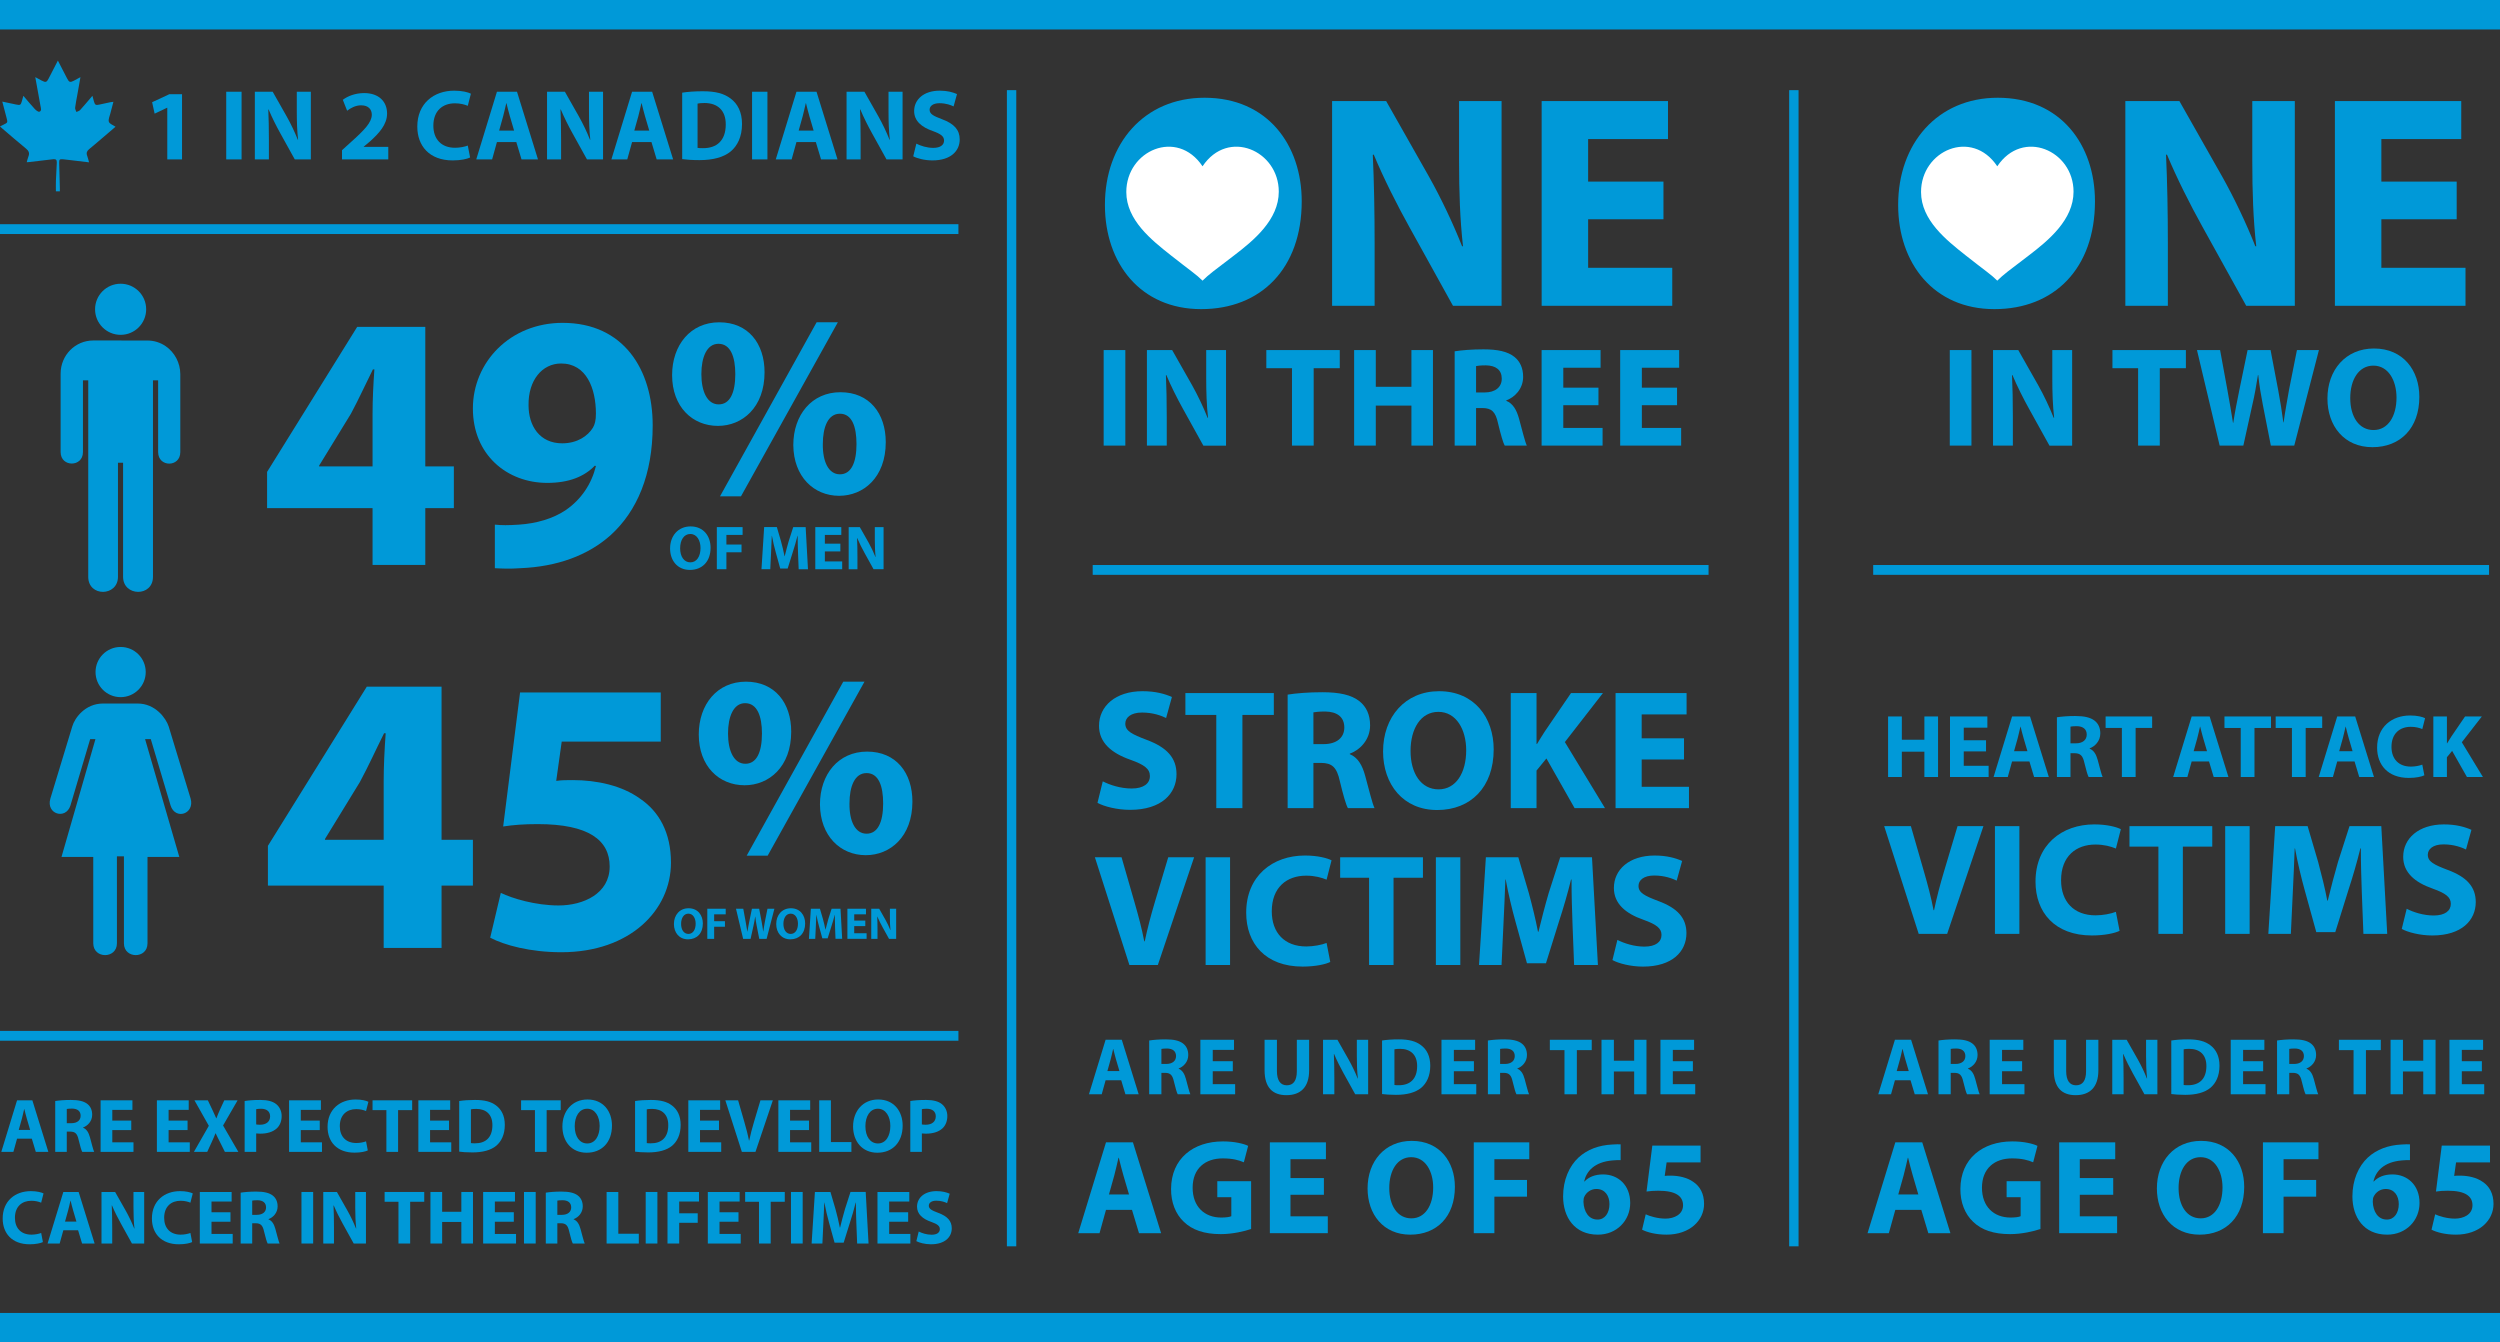 <?xml version="1.0" encoding="utf-8"?>
<!-- Generator: Adobe Illustrator 16.0.3, SVG Export Plug-In . SVG Version: 6.00 Build 0)  -->
<!DOCTYPE svg PUBLIC "-//W3C//DTD SVG 1.1//EN" "http://www.w3.org/Graphics/SVG/1.1/DTD/svg11.dtd">
<svg version="1.1" id="Layer_1" xmlns="http://www.w3.org/2000/svg" xmlns:xlink="http://www.w3.org/1999/xlink" x="0px" y="0px"
	 width="452.816px" height="243.146px" viewBox="0 0 452.816 243.146" enable-background="new 0 0 452.816 243.146"
	 xml:space="preserve">
<rect x="0" y="0" width="452.816" height="243.146" fill="#333333" stroke="none"/>
<g>
	<path fill="#0099D8" d="M29.982,62.684c-0.919-0.624-2.037-1.007-3.311-1.007l-6.518-0.005l-3.258-0.002
		c-3.278,0-5.914,2.673-5.914,6.008v8.479v5.731c0,2.763,4.044,2.763,4.044,0V68.894h0.957v7.263v28.317
		c0,3.693,5.384,3.585,5.384,0V83.819h0.927v20.654c0,3.585,5.414,3.693,5.414,0v-35.58h0.935v7.263v5.731
		c0,2.784,4.022,2.784,4.015,0V67.763C32.657,65.776,31.657,63.822,29.982,62.684"/>
	<path fill="#0099D8" d="M21.848,60.648c2.556,0,4.628-2.072,4.628-4.629c0-2.556-2.072-4.628-4.628-4.628s-4.628,2.072-4.628,4.628
		C17.22,58.576,19.292,60.648,21.848,60.648"/>
	<path fill="#0099D8" d="M34.523,144.634l-1.332-4.379l-2.643-8.691c-0.49-1.469-2.385-4.137-5.622-4.137h-3.241h-3.012
		c-3.266,0-5.152,2.645-5.578,4.137l-2.64,8.691l-1.334,4.392c-0.825,2.813,2.781,3.892,3.633,1.266l1.681-5.657l1.898-6.385h0.955
		l-1.182,4.1l-0.659,2.285l-4.311,14.961h5.754l0.002,15.633c0,2.86,4.286,2.86,4.286,0l-0.002-15.742h1.271v15.764
		c0,2.824,4.268,2.839,4.268,0v-15.654h5.764l-4.347-14.961l-1.436-4.944l-0.419-1.44h1.034l1.904,6.385l1.674,5.614
		C31.741,148.608,35.318,147.444,34.523,144.634"/>
	<path fill="#0099D8" d="M21.849,126.272c2.51,0,4.545-2.035,4.545-4.545s-2.035-4.545-4.545-4.545c-2.51,0-4.545,2.035-4.545,4.545
		S19.338,126.272,21.849,126.272"/>
</g>
<g>
	<path fill="#0099D8" d="M67.481,102.321V92.04H48.378v-6.566l16.317-26.267h12.337v25.271h5.174v7.562h-5.174v10.281H67.481z
		 M67.481,84.479v-9.552c0-2.587,0.133-5.24,0.332-8.025h-0.266c-1.393,2.785-2.521,5.306-3.979,8.025l-5.771,9.419v0.133H67.481z"
		/>
	<path fill="#0099D8" d="M89.631,95.025c1.26,0.132,2.388,0.132,4.378,0c3.051-0.199,6.168-1.062,8.49-2.653
		c2.786-1.924,4.644-4.71,5.438-7.96l-0.199-0.066c-1.923,1.99-4.709,3.118-8.622,3.118c-7.296,0-13.465-5.107-13.465-13.466
		c0-8.424,6.766-15.521,16.251-15.521c11.077,0,16.317,8.49,16.317,18.572c0,8.954-2.852,15.521-7.562,19.832
		c-4.112,3.715-9.75,5.771-16.45,6.036c-1.725,0.133-3.449,0.066-4.577,0V95.025z M95.733,73.401c0,3.715,1.99,6.898,6.102,6.898
		c2.72,0,4.643-1.326,5.572-2.853c0.331-0.597,0.53-1.26,0.53-2.521c0-4.576-1.724-9.087-6.301-9.087
		C98.188,65.84,95.667,68.891,95.733,73.401z"/>
</g>
<g>
	<path fill="#0099D8" d="M138.481,67.429c0,6.38-4.034,9.71-8.442,9.71c-4.645,0-8.303-3.471-8.303-9.193
		c0-5.441,3.33-9.569,8.537-9.569C135.526,58.376,138.481,62.223,138.481,67.429z M127.037,67.758c0,3.189,1.078,5.487,3.143,5.487
		c2.017,0,3.002-2.063,3.002-5.487c0-3.096-0.845-5.488-3.049-5.488C128.021,62.27,127.037,64.709,127.037,67.758z M130.414,89.896
		l17.496-31.521h3.846l-17.543,31.521H130.414z M160.434,80.094c0,6.379-4.034,9.709-8.443,9.709c-4.597,0-8.256-3.471-8.303-9.193
		c0-5.44,3.33-9.568,8.537-9.568C157.479,71.041,160.434,74.887,160.434,80.094z M149.035,80.422
		c-0.047,3.189,1.031,5.488,3.096,5.488c2.018,0,3.002-2.064,3.002-5.488c0-3.096-0.797-5.488-3.002-5.488
		C149.973,74.934,149.035,77.373,149.035,80.422z"/>
</g>
<g>
	<path fill="#0099D8" d="M128.705,99.208c0,2.502-1.518,4.02-3.748,4.02c-2.264,0-3.588-1.71-3.588-3.884
		c0-2.287,1.46-3.997,3.713-3.997C127.426,95.347,128.705,97.102,128.705,99.208z M123.191,99.31c0,1.494,0.701,2.548,1.856,2.548
		c1.167,0,1.835-1.11,1.835-2.593c0-1.37-0.657-2.548-1.846-2.548C123.871,96.717,123.191,97.826,123.191,99.31z"/>
	<path fill="#0099D8" d="M129.838,95.472h4.665v1.415h-2.933v1.743h2.74v1.404h-2.74v3.068h-1.732V95.472z"/>
	<path fill="#0099D8" d="M144.547,100.182c-0.034-0.917-0.068-2.026-0.068-3.137h-0.033c-0.238,0.974-0.556,2.061-0.85,2.955
		l-0.929,2.978h-1.347l-0.816-2.955c-0.248-0.894-0.509-1.98-0.689-2.978h-0.023c-0.045,1.03-0.079,2.208-0.136,3.159l-0.136,2.898
		h-1.596l0.486-7.631h2.299l0.746,2.547c0.238,0.884,0.477,1.835,0.646,2.729h0.033c0.215-0.883,0.476-1.891,0.725-2.739
		l0.815-2.536h2.253l0.419,7.631h-1.687L144.547,100.182z"/>
	<path fill="#0099D8" d="M152.213,99.876h-2.809v1.812h3.137v1.415h-4.869v-7.631h4.711v1.415h-2.979v1.585h2.809V99.876z"/>
	<path fill="#0099D8" d="M153.719,103.103v-7.631h2.016l1.585,2.796c0.453,0.805,0.905,1.755,1.245,2.616h0.034
		c-0.113-1.008-0.147-2.038-0.147-3.182v-2.23h1.586v7.631h-1.813l-1.63-2.943c-0.453-0.815-0.951-1.801-1.325-2.695l-0.033,0.012
		c0.045,1.008,0.068,2.083,0.068,3.328v2.299H153.719z"/>
</g>
<g>
	<path fill="#0099D8" d="M69.493,171.692v-11.284H48.527v-7.207l17.909-28.828h13.541v27.736h5.678v8.299h-5.678v11.284H69.493z
		 M69.493,152.109v-10.483c0-2.839,0.146-5.751,0.364-8.809h-0.292c-1.529,3.058-2.766,5.824-4.368,8.809l-6.334,10.338v0.146
		H69.493z"/>
</g>
<g>
	<path fill="#0099D8" d="M119.68,134.321h-17.938l-0.997,7.118c0.997-0.142,1.851-0.142,2.99-0.142
		c4.413,0,8.898,0.996,12.172,3.346c3.488,2.349,5.623,6.192,5.623,11.603c0,8.612-7.402,16.229-19.859,16.229
		c-5.623,0-10.321-1.281-12.884-2.634l1.922-8.115c2.064,0.997,6.264,2.278,10.464,2.278c4.484,0,9.254-2.136,9.254-7.047
		c0-4.77-3.773-7.688-13.027-7.688c-2.563,0-4.342,0.143-6.264,0.428l3.061-24.273h25.484V134.321z"/>
</g>
<g>
	<path fill="#0099D8" d="M143.31,132.521c0,6.38-4.034,9.71-8.442,9.71c-4.645,0-8.303-3.471-8.303-9.193
		c0-5.441,3.33-9.569,8.537-9.569C140.354,123.469,143.31,127.315,143.31,132.521z M131.865,132.851
		c0,3.189,1.078,5.487,3.143,5.487c2.017,0,3.002-2.063,3.002-5.487c0-3.096-0.845-5.488-3.049-5.488
		C132.85,127.362,131.865,129.802,131.865,132.851z M135.242,154.989l17.496-31.521h3.846l-17.543,31.521H135.242z M165.262,145.187
		c0,6.379-4.034,9.709-8.443,9.709c-4.597,0-8.256-3.471-8.303-9.193c0-5.44,3.33-9.568,8.537-9.568
		C162.307,136.134,165.262,139.979,165.262,145.187z M153.863,145.515c-0.047,3.189,1.031,5.488,3.096,5.488
		c2.018,0,3.002-2.064,3.002-5.488c0-3.096-0.797-5.488-3.002-5.488C154.801,140.026,153.863,142.466,153.863,145.515z"/>
</g>
<g>
	<path fill="#0099D8" d="M127.305,167.266c0,1.787-1.084,2.871-2.678,2.871c-1.617,0-2.563-1.221-2.563-2.773
		c0-1.634,1.043-2.855,2.652-2.855C126.391,164.508,127.305,165.762,127.305,167.266z M123.365,167.339
		c0,1.067,0.502,1.819,1.327,1.819c0.833,0,1.31-0.792,1.31-1.852c0-0.979-0.469-1.82-1.318-1.82
		C123.852,165.486,123.365,166.279,123.365,167.339z"/>
	<path fill="#0099D8" d="M128.113,164.597h3.332v1.012h-2.094v1.245h1.957v1.003h-1.957v2.191h-1.238V164.597z"/>
	<path fill="#0099D8" d="M134.6,170.048l-1.293-5.451h1.318l0.412,2.249c0.121,0.646,0.234,1.351,0.323,1.9h0.017
		c0.089-0.591,0.219-1.246,0.355-1.917l0.461-2.232h1.311l0.437,2.297c0.121,0.64,0.21,1.222,0.291,1.828h0.017
		c0.08-0.606,0.201-1.245,0.314-1.893l0.445-2.232h1.254l-1.408,5.451h-1.334l-0.461-2.346c-0.105-0.55-0.193-1.059-0.259-1.682
		h-0.017c-0.096,0.614-0.186,1.132-0.314,1.682l-0.518,2.346H134.6z"/>
	<path fill="#0099D8" d="M145.834,167.266c0,1.787-1.084,2.871-2.677,2.871c-1.617,0-2.563-1.221-2.563-2.773
		c0-1.634,1.043-2.855,2.652-2.855C144.92,164.508,145.834,165.762,145.834,167.266z M141.896,167.339
		c0,1.067,0.501,1.819,1.326,1.819c0.833,0,1.311-0.792,1.311-1.852c0-0.979-0.47-1.82-1.318-1.82
		C142.381,165.486,141.896,166.279,141.896,167.339z"/>
	<path fill="#0099D8" d="M151.253,167.961c-0.024-0.654-0.049-1.447-0.049-2.239h-0.024c-0.17,0.695-0.396,1.472-0.606,2.11
		l-0.663,2.127h-0.963l-0.582-2.11c-0.178-0.64-0.363-1.416-0.492-2.127h-0.017c-0.032,0.735-0.057,1.576-0.097,2.256l-0.098,2.07
		h-1.141l0.348-5.451h1.643l0.533,1.82c0.17,0.631,0.34,1.31,0.461,1.949h0.024c0.153-0.631,0.34-1.351,0.518-1.958l0.582-1.812
		h1.609l0.3,5.451h-1.205L151.253,167.961z"/>
	<path fill="#0099D8" d="M156.729,167.743h-2.006v1.294h2.24v1.011h-3.477v-5.451h3.363v1.012h-2.127v1.132h2.006V167.743z"/>
	<path fill="#0099D8" d="M157.805,170.048v-5.451h1.439l1.133,1.998c0.323,0.574,0.646,1.254,0.889,1.868h0.025
		c-0.082-0.72-0.105-1.456-0.105-2.272v-1.594h1.132v5.451h-1.294l-1.164-2.103c-0.324-0.582-0.68-1.286-0.947-1.925l-0.023,0.008
		c0.032,0.72,0.049,1.488,0.049,2.378v1.642H157.805z"/>
</g>
<g>
	<path fill="#0099D8" d="M3.09,206.24l-0.665,2.396H0.235l2.854-9.338h2.771l2.896,9.338H6.484l-0.721-2.396H3.09z M5.459,204.66
		l-0.582-1.981c-0.166-0.554-0.333-1.246-0.471-1.801H4.378c-0.138,0.555-0.277,1.261-0.429,1.801l-0.554,1.981H5.459z"/>
	<path fill="#0099D8" d="M10.004,199.423c0.679-0.11,1.69-0.193,2.813-0.193c1.385,0,2.355,0.207,3.021,0.734
		c0.554,0.443,0.859,1.094,0.859,1.953c0,1.191-0.845,2.009-1.649,2.3v0.042c0.651,0.263,1.012,0.887,1.247,1.745
		c0.291,1.054,0.582,2.272,0.762,2.633h-2.162c-0.152-0.264-0.374-1.025-0.651-2.175c-0.249-1.164-0.651-1.482-1.51-1.497h-0.638
		v3.672h-2.092V199.423z M12.096,203.441h0.832c1.053,0,1.676-0.526,1.676-1.345c0-0.858-0.582-1.288-1.552-1.302
		c-0.513,0-0.804,0.041-0.956,0.069V203.441z"/>
	<path fill="#0099D8" d="M23.776,204.688H20.34v2.217h3.838v1.731H18.22v-9.338h5.764v1.731H20.34v1.939h3.436V204.688z"/>
	<path fill="#0099D8" d="M33.973,204.688h-3.436v2.217h3.838v1.731h-5.958v-9.338h5.764v1.731h-3.644v1.939h3.436V204.688z"/>
	<path fill="#0099D8" d="M40.735,208.637l-0.845-1.69c-0.346-0.651-0.568-1.136-0.831-1.677h-0.028
		c-0.194,0.541-0.43,1.025-0.721,1.677l-0.776,1.69h-2.411l2.702-4.725l-2.604-4.613h2.424l0.817,1.704
		c0.277,0.567,0.485,1.025,0.707,1.552h0.028c0.222-0.596,0.402-1.012,0.637-1.552l0.79-1.704h2.411l-2.632,4.558l2.771,4.78H40.735
		z"/>
	<path fill="#0099D8" d="M44.31,199.423c0.651-0.11,1.565-0.193,2.854-0.193c1.302,0,2.23,0.249,2.854,0.748
		c0.596,0.471,0.998,1.247,0.998,2.161s-0.305,1.69-0.859,2.217c-0.72,0.679-1.787,0.983-3.034,0.983
		c-0.277,0-0.526-0.014-0.721-0.041v3.339H44.31V199.423z M46.402,203.663c0.18,0.041,0.402,0.055,0.707,0.055
		c1.123,0,1.815-0.567,1.815-1.523c0-0.859-0.596-1.372-1.649-1.372c-0.43,0-0.72,0.042-0.873,0.083V203.663z"/>
	<path fill="#0099D8" d="M57.916,204.688h-3.436v2.217h3.838v1.731H52.36v-9.338h5.764v1.731h-3.644v1.939h3.436V204.688z"/>
	<path fill="#0099D8" d="M66.617,208.373c-0.388,0.194-1.261,0.402-2.397,0.402c-3.228,0-4.891-2.009-4.891-4.669
		c0-3.187,2.272-4.96,5.099-4.96c1.095,0,1.926,0.222,2.3,0.415l-0.429,1.677c-0.43-0.181-1.025-0.347-1.773-0.347
		c-1.677,0-2.979,1.012-2.979,3.09c0,1.87,1.108,3.048,2.993,3.048c0.637,0,1.344-0.139,1.76-0.305L66.617,208.373z"/>
	<path fill="#0099D8" d="M69.984,201.072h-2.508v-1.773h7.177v1.773h-2.549v7.564h-2.12V201.072z"/>
	<path fill="#0099D8" d="M81.332,204.688h-3.436v2.217h3.838v1.731h-5.958v-9.338h5.764v1.731h-3.644v1.939h3.436V204.688z"/>
	<path fill="#0099D8" d="M83.175,199.423c0.776-0.124,1.787-0.193,2.854-0.193c1.773,0,2.923,0.318,3.824,0.997
		c0.97,0.721,1.58,1.87,1.58,3.52c0,1.787-0.651,3.021-1.552,3.782c-0.983,0.817-2.48,1.205-4.309,1.205
		c-1.095,0-1.871-0.069-2.397-0.139V199.423z M85.294,207.043c0.18,0.042,0.471,0.042,0.734,0.042
		c1.912,0.014,3.159-1.039,3.159-3.27c0.014-1.939-1.122-2.965-2.937-2.965c-0.471,0-0.776,0.041-0.956,0.083V207.043z"/>
	<path fill="#0099D8" d="M96.892,201.072h-2.508v-1.773h7.177v1.773h-2.549v7.564h-2.12V201.072z"/>
	<path fill="#0099D8" d="M110.844,203.87c0,3.063-1.856,4.919-4.586,4.919c-2.771,0-4.392-2.092-4.392-4.752
		c0-2.799,1.788-4.891,4.544-4.891C109.278,199.146,110.844,201.294,110.844,203.87z M104.097,203.995
		c0,1.829,0.859,3.117,2.272,3.117c1.427,0,2.245-1.357,2.245-3.173c0-1.676-0.804-3.117-2.258-3.117
		C104.928,200.822,104.097,202.181,104.097,203.995z"/>
	<path fill="#0099D8" d="M115.028,199.423c0.776-0.124,1.787-0.193,2.854-0.193c1.773,0,2.923,0.318,3.823,0.997
		c0.97,0.721,1.579,1.87,1.579,3.52c0,1.787-0.65,3.021-1.551,3.782c-0.984,0.817-2.48,1.205-4.309,1.205
		c-1.096,0-1.871-0.069-2.397-0.139V199.423z M117.148,207.043c0.18,0.042,0.471,0.042,0.734,0.042
		c1.912,0.014,3.158-1.039,3.158-3.27c0.014-1.939-1.122-2.965-2.938-2.965c-0.471,0-0.775,0.041-0.955,0.083V207.043z"/>
	<path fill="#0099D8" d="M130.228,204.688h-3.437v2.217h3.838v1.731h-5.957v-9.338h5.764v1.731h-3.645v1.939h3.437V204.688z"/>
	<path fill="#0099D8" d="M134.371,208.637l-2.993-9.338h2.313l1.137,3.948c0.318,1.108,0.609,2.176,0.831,3.339h0.042
		c0.235-1.122,0.526-2.23,0.845-3.297l1.191-3.99h2.245l-3.146,9.338H134.371z"/>
	<path fill="#0099D8" d="M146.535,204.688H143.1v2.217h3.838v1.731h-5.957v-9.338h5.764v1.731H143.1v1.939h3.436V204.688z"/>
	<path fill="#0099D8" d="M148.379,199.299h2.119v7.564h3.714v1.773h-5.833V199.299z"/>
	<path fill="#0099D8" d="M163.494,203.87c0,3.063-1.855,4.919-4.586,4.919c-2.771,0-4.392-2.092-4.392-4.752
		c0-2.799,1.787-4.891,4.544-4.891C161.93,199.146,163.494,201.294,163.494,203.87z M156.747,203.995
		c0,1.829,0.859,3.117,2.272,3.117c1.428,0,2.244-1.357,2.244-3.173c0-1.676-0.803-3.117-2.258-3.117
		C157.578,200.822,156.747,202.181,156.747,203.995z"/>
	<path fill="#0099D8" d="M164.881,199.423c0.65-0.11,1.565-0.193,2.854-0.193c1.303,0,2.23,0.249,2.854,0.748
		c0.596,0.471,0.997,1.247,0.997,2.161s-0.305,1.69-0.858,2.217c-0.721,0.679-1.787,0.983-3.034,0.983
		c-0.277,0-0.526-0.014-0.721-0.041v3.339h-2.092V199.423z M166.973,203.663c0.18,0.041,0.402,0.055,0.707,0.055
		c1.122,0,1.814-0.567,1.814-1.523c0-0.859-0.596-1.372-1.648-1.372c-0.43,0-0.721,0.042-0.873,0.083V203.663z"/>
</g>
<g>
	<path fill="#0099D8" d="M7.772,224.972c-0.388,0.194-1.261,0.402-2.396,0.402c-3.229,0-4.891-2.009-4.891-4.669
		c0-3.187,2.272-4.96,5.099-4.96c1.095,0,1.926,0.222,2.3,0.415l-0.429,1.677c-0.43-0.181-1.025-0.347-1.773-0.347
		c-1.677,0-2.979,1.012-2.979,3.09c0,1.87,1.108,3.048,2.993,3.048c0.637,0,1.344-0.139,1.76-0.305L7.772,224.972z"/>
	<path fill="#0099D8" d="M11.472,222.839l-0.665,2.396H8.618l2.854-9.338h2.771l2.896,9.338h-2.272l-0.72-2.396H11.472z
		 M13.841,221.259l-0.582-1.981c-0.167-0.554-0.333-1.247-0.471-1.801h-0.027c-0.139,0.554-0.277,1.261-0.43,1.801l-0.554,1.981
		H13.841z"/>
	<path fill="#0099D8" d="M18.386,225.235v-9.338h2.466l1.939,3.422c0.554,0.983,1.108,2.147,1.524,3.2h0.042
		c-0.138-1.232-0.18-2.493-0.18-3.893v-2.729h1.939v9.338H23.9l-1.995-3.603c-0.554-0.997-1.164-2.203-1.621-3.297l-0.042,0.014
		c0.055,1.233,0.083,2.549,0.083,4.073v2.813H18.386z"/>
	<path fill="#0099D8" d="M34.804,224.972c-0.388,0.194-1.261,0.402-2.397,0.402c-3.228,0-4.891-2.009-4.891-4.669
		c0-3.187,2.272-4.96,5.099-4.96c1.095,0,1.926,0.222,2.3,0.415l-0.429,1.677c-0.43-0.181-1.025-0.347-1.773-0.347
		c-1.677,0-2.979,1.012-2.979,3.09c0,1.87,1.108,3.048,2.993,3.048c0.637,0,1.344-0.139,1.76-0.305L34.804,224.972z"/>
	<path fill="#0099D8" d="M41.746,221.287H38.31v2.217h3.838v1.731H36.19v-9.338h5.764v1.731H38.31v1.939h3.436V221.287z"/>
	<path fill="#0099D8" d="M43.589,216.021c0.679-0.11,1.69-0.193,2.813-0.193c1.385,0,2.355,0.208,3.021,0.734
		c0.554,0.443,0.859,1.094,0.859,1.953c0,1.191-0.845,2.009-1.649,2.3v0.042c0.651,0.263,1.012,0.887,1.247,1.745
		c0.291,1.054,0.582,2.272,0.762,2.633H48.48c-0.152-0.264-0.374-1.025-0.651-2.175c-0.25-1.164-0.651-1.483-1.51-1.497h-0.638
		v3.672h-2.092V216.021z M45.681,220.04h0.832c1.053,0,1.676-0.526,1.676-1.344c0-0.859-0.582-1.289-1.552-1.303
		c-0.513,0-0.803,0.041-0.956,0.069V220.04z"/>
	<path fill="#0099D8" d="M56.724,215.897v9.338h-2.12v-9.338H56.724z"/>
	<path fill="#0099D8" d="M58.553,225.235v-9.338h2.466l1.939,3.422c0.554,0.983,1.108,2.147,1.524,3.2h0.042
		c-0.138-1.232-0.18-2.493-0.18-3.893v-2.729h1.939v9.338h-2.217l-1.995-3.603c-0.554-0.997-1.164-2.203-1.621-3.297l-0.042,0.014
		c0.055,1.233,0.083,2.549,0.083,4.073v2.813H58.553z"/>
	<path fill="#0099D8" d="M72.173,217.671h-2.508v-1.773h7.177v1.773h-2.549v7.564h-2.12V217.671z"/>
	<path fill="#0099D8" d="M80.084,215.897v3.588h3.478v-3.588h2.106v9.338h-2.106v-3.907h-3.478v3.907h-2.12v-9.338H80.084z"/>
	<path fill="#0099D8" d="M93.066,221.287H89.63v2.217h3.838v1.731h-5.958v-9.338h5.764v1.731H89.63v1.939h3.436V221.287z"/>
	<path fill="#0099D8" d="M97.029,215.897v9.338h-2.12v-9.338H97.029z"/>
	<path fill="#0099D8" d="M98.858,216.021c0.679-0.11,1.69-0.193,2.813-0.193c1.385,0,2.355,0.208,3.021,0.734
		c0.554,0.443,0.859,1.094,0.859,1.953c0,1.191-0.845,2.009-1.649,2.3v0.042c0.651,0.263,1.012,0.887,1.247,1.745
		c0.291,1.054,0.582,2.272,0.762,2.633h-2.162c-0.152-0.264-0.374-1.025-0.651-2.175c-0.249-1.164-0.651-1.483-1.51-1.497h-0.638
		v3.672h-2.092V216.021z M100.95,220.04h0.832c1.053,0,1.676-0.526,1.676-1.344c0-0.859-0.582-1.289-1.552-1.303
		c-0.513,0-0.804,0.041-0.956,0.069V220.04z"/>
	<path fill="#0099D8" d="M109.873,215.897h2.12v7.564h3.714v1.773h-5.834V215.897z"/>
	<path fill="#0099D8" d="M119.073,215.897v9.338h-2.12v-9.338H119.073z"/>
	<path fill="#0099D8" d="M120.902,215.897h5.708v1.731h-3.589v2.134h3.354v1.718h-3.354v3.755h-2.119V215.897z"/>
	<path fill="#0099D8" d="M133.76,221.287h-3.436v2.217h3.838v1.731h-5.958v-9.338h5.764v1.731h-3.644v1.939h3.436V221.287z"/>
	<path fill="#0099D8" d="M137.474,217.671h-2.508v-1.773h7.177v1.773h-2.549v7.564h-2.12V217.671z"/>
	<path fill="#0099D8" d="M145.385,215.897v9.338h-2.119v-9.338H145.385z"/>
	<path fill="#0099D8" d="M155.111,221.661c-0.042-1.123-0.084-2.48-0.084-3.838h-0.041c-0.291,1.191-0.679,2.521-1.039,3.616
		l-1.137,3.644h-1.648l-0.997-3.616c-0.306-1.095-0.624-2.425-0.845-3.644h-0.028c-0.056,1.261-0.097,2.701-0.166,3.865
		l-0.167,3.547h-1.953l0.596-9.338h2.813l0.914,3.117c0.291,1.08,0.582,2.244,0.79,3.339h0.042c0.264-1.081,0.582-2.313,0.887-3.353
		l0.998-3.104h2.756l0.514,9.338h-2.064L155.111,221.661z"/>
	<path fill="#0099D8" d="M164.491,221.287h-3.437v2.217h3.838v1.731h-5.957v-9.338h5.764v1.731h-3.645v1.939h3.437V221.287z"/>
	<path fill="#0099D8" d="M166.404,223.061c0.567,0.29,1.44,0.581,2.341,0.581c0.97,0,1.482-0.401,1.482-1.011
		c0-0.582-0.443-0.915-1.565-1.316c-1.552-0.54-2.563-1.399-2.563-2.757c0-1.594,1.33-2.813,3.533-2.813
		c1.053,0,1.829,0.222,2.383,0.471l-0.471,1.704c-0.374-0.18-1.039-0.443-1.954-0.443c-0.914,0-1.357,0.416-1.357,0.9
		c0,0.596,0.526,0.859,1.732,1.316c1.648,0.609,2.424,1.469,2.424,2.785c0,1.565-1.205,2.896-3.768,2.896
		c-1.067,0-2.121-0.277-2.646-0.568L166.404,223.061z"/>
</g>
<g>
	<line fill="none" stroke="#0099D8" stroke-width="5.338" x1="0" y1="2.669" x2="452.816" y2="2.669"/>
</g>
<line fill="none" stroke="#0099D8" stroke-width="1.779" x1="0" y1="187.615" x2="173.596" y2="187.615"/>
<line fill="none" stroke="#0099D8" stroke-width="1.779" x1="0" y1="41.498" x2="173.596" y2="41.498"/>
<line fill="none" stroke="#0099D8" stroke-width="1.779" x1="339.286" y1="103.228" x2="450.833" y2="103.228"/>
<line fill="none" stroke="#0099D8" stroke-width="1.779" x1="197.917" y1="103.228" x2="309.465" y2="103.228"/>
<g>
	<line fill="none" stroke="#0099D8" stroke-width="5.338" x1="0" y1="240.478" x2="452.816" y2="240.478"/>
</g>
<g>
	<path fill="#0099D8" d="M30.298,19.512h-0.036l-2.254,1.073l-0.455-2.073l3.127-1.455h2.291v11.817h-2.673V19.512z"/>
	<path fill="#0099D8" d="M43.757,16.621v12.254h-2.781V16.621H43.757z"/>
	<path fill="#0099D8" d="M46.159,28.875V16.621h3.236l2.545,4.491c0.727,1.291,1.454,2.818,2,4.2h0.054
		c-0.182-1.618-0.236-3.272-0.236-5.109v-3.582h2.545v12.254h-2.909l-2.618-4.727c-0.727-1.309-1.527-2.89-2.127-4.327l-0.055,0.018
		c0.073,1.618,0.109,3.345,0.109,5.345v3.691H46.159z"/>
	<path fill="#0099D8" d="M61.946,28.875v-1.673l1.526-1.381c2.582-2.309,3.836-3.637,3.873-5.018c0-0.963-0.582-1.727-1.946-1.727
		c-1.018,0-1.909,0.509-2.526,0.982l-0.782-1.981c0.891-0.673,2.273-1.218,3.872-1.218c2.673,0,4.146,1.563,4.146,3.708
		c0,1.982-1.436,3.563-3.146,5.091l-1.09,0.909v0.036h4.454v2.273H61.946z"/>
	<path fill="#0099D8" d="M85.148,28.529c-0.509,0.254-1.655,0.527-3.145,0.527c-4.236,0-6.418-2.636-6.418-6.126
		c0-4.182,2.981-6.508,6.69-6.508c1.437,0,2.527,0.291,3.018,0.545l-0.564,2.2c-0.563-0.236-1.345-0.455-2.327-0.455
		c-2.199,0-3.909,1.327-3.909,4.055c0,2.454,1.455,3.999,3.927,3.999c0.836,0,1.764-0.181,2.309-0.4L85.148,28.529z"/>
	<path fill="#0099D8" d="M90.007,25.729l-0.872,3.145h-2.873l3.745-12.254h3.636l3.8,12.254h-2.981l-0.946-3.145H90.007z
		 M93.116,23.657l-0.764-2.6c-0.218-0.727-0.437-1.636-0.618-2.364h-0.036c-0.182,0.728-0.364,1.655-0.563,2.364l-0.728,2.6H93.116z
		"/>
	<path fill="#0099D8" d="M99.083,28.875V16.621h3.236l2.545,4.491c0.727,1.291,1.454,2.818,2,4.2h0.054
		c-0.182-1.618-0.236-3.272-0.236-5.109v-3.582h2.545v12.254h-2.909l-2.618-4.727c-0.727-1.309-1.527-2.89-2.127-4.327l-0.055,0.018
		c0.073,1.618,0.109,3.345,0.109,5.345v3.691H99.083z"/>
	<path fill="#0099D8" d="M114.487,25.729l-0.873,3.145h-2.873l3.745-12.254h3.636l3.8,12.254h-2.981l-0.945-3.145H114.487z
		 M117.596,23.657l-0.764-2.6c-0.218-0.727-0.437-1.636-0.618-2.364h-0.036c-0.182,0.728-0.364,1.655-0.563,2.364l-0.728,2.6
		H117.596z"/>
	<path fill="#0099D8" d="M123.563,16.784c1.018-0.164,2.345-0.254,3.746-0.254c2.327,0,3.835,0.418,5.017,1.309
		c1.273,0.945,2.073,2.454,2.073,4.617c0,2.345-0.855,3.964-2.035,4.963c-1.292,1.073-3.254,1.582-5.655,1.582
		c-1.437,0-2.455-0.09-3.146-0.182V16.784z M126.345,26.784c0.236,0.054,0.619,0.054,0.964,0.054
		c2.508,0.018,4.145-1.363,4.145-4.29c0.018-2.545-1.473-3.891-3.854-3.891c-0.618,0-1.018,0.054-1.254,0.109V26.784z"/>
	<path fill="#0099D8" d="M139.002,16.621v12.254h-2.781V16.621H139.002z"/>
	<path fill="#0099D8" d="M144.259,25.729l-0.873,3.145h-2.873l3.746-12.254h3.636l3.8,12.254h-2.981l-0.946-3.145H144.259z
		 M147.368,23.657l-0.763-2.6c-0.218-0.727-0.437-1.636-0.619-2.364h-0.036c-0.182,0.728-0.364,1.655-0.563,2.364l-0.728,2.6
		H147.368z"/>
	<path fill="#0099D8" d="M153.335,28.875V16.621h3.237l2.544,4.491c0.728,1.291,1.455,2.818,2.001,4.2h0.053
		c-0.182-1.618-0.235-3.272-0.235-5.109v-3.582h2.544v12.254h-2.908l-2.618-4.727c-0.728-1.309-1.528-2.89-2.127-4.327l-0.055,0.018
		c0.073,1.618,0.11,3.345,0.11,5.345v3.691H153.335z"/>
	<path fill="#0099D8" d="M165.975,26.02c0.746,0.382,1.891,0.764,3.072,0.764c1.273,0,1.946-0.527,1.946-1.327
		c0-0.764-0.582-1.2-2.054-1.727c-2.037-0.709-3.363-1.836-3.363-3.618c0-2.09,1.745-3.69,4.635-3.69c1.382,0,2.4,0.291,3.127,0.618
		l-0.618,2.236c-0.491-0.237-1.363-0.582-2.563-0.582s-1.781,0.545-1.781,1.182c0,0.782,0.69,1.127,2.271,1.728
		c2.164,0.8,3.182,1.927,3.182,3.654c0,2.054-1.582,3.799-4.946,3.799c-1.4,0-2.781-0.364-3.472-0.745L165.975,26.02z"/>
</g>
<g>
	<path fill="#0099D8" d="M16.738,17.354c0.106,0.389,0.188,0.698,0.274,1.006c0.187,0.651,0.322,0.731,0.98,0.586
		c0.659-0.143,1.315-0.29,1.976-0.429c0.155-0.033,0.315-0.042,0.574-0.077c-0.197,0.749-0.386,1.422-0.552,2.101
		c-0.124,0.51-0.415,1.094-0.268,1.521c0.128,0.378,0.757,0.586,1.203,0.895c-0.658,0.562-1.333,1.141-2.011,1.717
		c-0.918,0.782-1.828,1.571-2.759,2.335c-0.404,0.331-0.564,0.681-0.37,1.19c0.14,0.37,0.222,0.761,0.348,1.204
		c-1.096-0.132-2.14-0.255-3.185-0.379c-0.489-0.059-0.977-0.126-1.466-0.17c-0.697-0.062-0.777,0.011-0.76,0.695
		c0.035,1.497,0.079,2.993,0.119,4.49c0.003,0.196,0,0.395,0,0.619h-0.715c0-0.668-0.019-1.32,0.004-1.97
		c0.037-1.076,0.091-2.151,0.159-3.225c0.03-0.486-0.165-0.683-0.64-0.626C8.2,29.01,6.752,29.181,5.305,29.351
		c-0.142,0.016-0.284,0.021-0.467,0.034c0.108-0.373,0.181-0.711,0.307-1.026c0.235-0.593,0.095-1.014-0.41-1.425
		c-1.441-1.178-2.847-2.401-4.265-3.607C0.32,23.198,0.177,23.063,0,22.901c0.24-0.12,0.43-0.218,0.625-0.312
		c0.786-0.386,0.787-0.386,0.561-1.253c-0.247-0.944-0.496-1.889-0.772-2.934c0.89,0.188,1.683,0.354,2.479,0.525
		c0.778,0.166,0.871,0.113,1.08-0.642c0.077-0.282,0.154-0.561,0.256-0.929c0.71,0.827,1.363,1.623,2.064,2.377
		c0.221,0.24,0.633,0.57,0.84,0.502c0.459-0.152,0.268-0.656,0.207-1.011c-0.3-1.739-0.625-3.473-0.951-5.255
		c0.434,0.234,0.815,0.446,1.202,0.646c0.677,0.35,0.863,0.292,1.208-0.373c0.553-1.068,1.102-2.136,1.686-3.27
		c0.574,1.114,1.122,2.176,1.67,3.236c0.365,0.703,0.544,0.763,1.24,0.4c0.371-0.193,0.737-0.397,1.177-0.637
		c-0.2,1.135-0.391,2.21-0.582,3.285c-0.133,0.753-0.298,1.502-0.384,2.26c-0.027,0.246,0.151,0.512,0.234,0.769
		c0.227-0.116,0.514-0.177,0.675-0.355C15.258,19.11,15.967,18.256,16.738,17.354"/>
</g>
<line fill="none" stroke="#0099D8" stroke-width="1.7" x1="324.917" y1="16.33" x2="324.917" y2="225.742"/>
<line fill="none" stroke="#0099D8" stroke-width="1.7" x1="183.224" y1="16.33" x2="183.224" y2="225.742"/>
<g>
	<path fill="#0099D8" d="M303.756,70.211h-6.372v-3.6h6.758v-3.208h-10.686v17.312H304.5v-3.208h-7.115v-4.113h6.372V70.211z
		 M289.523,70.211h-6.369v-3.6h6.755v-3.208h-10.682v17.312h11.043v-3.208h-7.116v-4.113h6.369V70.211z M267.356,66.303
		c0.282-0.051,0.822-0.128,1.773-0.128c1.8,0.025,2.879,0.821,2.879,2.417c0,1.516-1.157,2.494-3.111,2.494h-1.541V66.303z
		 M263.479,80.715h3.876v-6.808h1.182c1.594,0.025,2.34,0.616,2.8,2.775c0.515,2.131,0.927,3.544,1.21,4.033h4.003
		c-0.334-0.669-0.873-2.93-1.412-4.882c-0.437-1.592-1.105-2.748-2.312-3.235v-0.077c1.49-0.539,3.055-2.055,3.055-4.264
		c0-1.594-0.563-2.802-1.589-3.622c-1.234-0.975-3.031-1.36-5.602-1.36c-2.081,0-3.955,0.153-5.213,0.359V80.715z M245.268,63.403
		v17.312h3.924v-7.245h6.453v7.245h3.901V63.403h-3.901v6.654h-6.453v-6.654H245.268z M234.015,80.715h3.926V66.688h4.727v-3.285
		h-13.302v3.285h4.648V80.715z M211.329,80.715V75.5c0-2.825-0.051-5.264-0.153-7.55l0.075-0.025c0.85,2.028,1.98,4.263,3.007,6.113
		l3.702,6.679h4.107V63.403h-3.592v5.061c0,2.593,0.079,4.932,0.334,7.216h-0.079c-0.771-1.952-1.798-4.11-2.826-5.933l-3.598-6.344
		h-4.569v17.312H211.329z M199.901,80.715h3.926V63.405h-3.926V80.715z"/>
	<path fill="#0099D8" d="M301.296,32.887h-13.643v-7.702h14.465v-6.876h-22.883v37.079h23.654v-6.877h-15.236v-8.802h13.643V32.887z
		 M248.98,55.388V44.22c0-6.051-0.11-11.278-0.33-16.174l0.166-0.054c1.815,4.346,4.235,9.131,6.437,13.092l7.92,14.304h8.802
		V18.309h-7.701v10.836c0,5.558,0.164,10.563,0.713,15.46h-0.164c-1.651-4.181-3.851-8.802-6.051-12.709l-7.702-13.587h-9.792
		v37.079H248.98z M218.173,17.704c-10.947,0-18.043,8.307-18.043,19.419c0,10.563,6.438,18.869,17.438,18.869
		c10.838,0,18.209-7.371,18.209-19.529C235.777,26.231,229.563,17.704,218.173,17.704"/>
</g>
<g>
	<path fill="#FFFFFF" d="M217.812,30.121c-4.605-6.903-13.809-2.864-13.809,4.659c0,5.088,4.597,8.716,8.056,11.455
		c3.597,2.843,4.6,3.451,5.753,4.601c1.153-1.15,2.113-1.821,5.753-4.601c3.508-2.683,8.056-6.424,8.056-11.513
		C231.621,27.257,222.416,23.218,217.812,30.121"/>
	<path fill="#0099D8" d="M429.883,66.226c2.697,0,4.188,2.673,4.188,5.782c0,3.365-1.516,5.884-4.163,5.884
		c-2.621,0-4.215-2.391-4.215-5.782C425.694,68.744,427.238,66.226,429.883,66.226 M429.986,63.122
		c-5.114,0-8.425,3.875-8.425,9.065c0,4.935,3.004,8.81,8.144,8.81c5.061,0,8.501-3.44,8.501-9.118
		C438.206,67.101,435.304,63.122,429.986,63.122 M406.328,80.715l1.645-7.449c0.411-1.749,0.692-3.392,1.001-5.345h0.053
		c0.204,1.979,0.487,3.597,0.821,5.344l1.463,7.451h4.237l4.47-17.312h-3.98l-1.413,7.086c-0.358,2.059-0.743,4.089-1.002,6.015
		h-0.051c-0.256-1.926-0.539-3.777-0.925-5.805l-1.388-7.297h-4.16l-1.465,7.089c-0.437,2.134-0.847,4.214-1.129,6.089h-0.051
		c-0.284-1.747-0.645-3.982-1.029-6.036l-1.31-7.142h-4.187l4.11,17.312H406.328z M387.268,80.715h3.928V66.688h4.727v-3.285
		h-13.305v3.285h4.65V80.715z M364.583,80.715V75.5c0-2.825-0.052-5.264-0.154-7.55l0.075-0.025c0.85,2.028,1.98,4.263,3.007,6.113
		l3.702,6.679h4.107V63.403h-3.594v5.061c0,2.593,0.076,4.932,0.334,7.216h-0.077c-0.771-1.952-1.798-4.11-2.826-5.933l-3.598-6.344
		h-4.57v17.312H364.583z M353.155,80.715h3.927V63.405h-3.927V80.715z"/>
	<path fill="#0099D8" d="M444.971,32.887h-13.644v-7.702h14.469v-6.876h-22.884v37.079h23.654v-6.877h-15.239v-8.802h13.644V32.887z
		 M392.656,55.388V44.22c0-6.051-0.108-11.278-0.33-16.174l0.164-0.054c1.816,4.346,4.237,9.131,6.438,13.092l7.922,14.304h8.801
		V18.309h-7.702v10.836c0,5.558,0.166,10.563,0.717,15.46h-0.166c-1.649-4.181-3.851-8.802-6.051-12.709l-7.7-13.587h-9.794v37.079
		H392.656z M361.85,17.704c-10.948,0-18.045,8.307-18.045,19.419c0,10.563,6.438,18.869,17.438,18.869
		c10.838,0,18.211-7.371,18.211-19.529C379.455,26.231,373.238,17.704,361.85,17.704"/>
</g>
<g>
	<path fill="#0099D8" d="M199.741,141.521c1.269,0.65,3.216,1.299,5.227,1.299c2.164,0,3.31-0.897,3.31-2.257
		c0-1.299-0.99-2.041-3.495-2.938c-3.464-1.206-5.722-3.123-5.722-6.154c0-3.554,2.969-6.277,7.886-6.277
		c2.351,0,4.082,0.495,5.318,1.052l-1.052,3.803c-0.835-0.402-2.319-0.989-4.36-0.989s-3.031,0.927-3.031,2.009
		c0,1.331,1.177,1.917,3.866,2.938c3.679,1.361,5.41,3.278,5.41,6.215c0,3.495-2.689,6.462-8.409,6.462
		c-2.381,0-4.731-0.617-5.905-1.267L199.741,141.521z"/>
	<path fill="#0099D8" d="M220.303,129.492h-5.597v-3.958h16.018v3.958h-5.69v16.884h-4.731V129.492z"/>
	<path fill="#0099D8" d="M233.225,125.813c1.517-0.247,3.774-0.432,6.278-0.432c3.091,0,5.255,0.464,6.741,1.639
		c1.235,0.989,1.916,2.442,1.916,4.359c0,2.659-1.884,4.483-3.678,5.133v0.092c1.454,0.588,2.257,1.979,2.782,3.896
		c0.649,2.351,1.299,5.072,1.701,5.875h-4.823c-0.34-0.587-0.835-2.288-1.454-4.855c-0.557-2.598-1.454-3.308-3.371-3.339h-1.422
		v8.194h-4.67V125.813z M237.895,134.78h1.855c2.351,0,3.741-1.175,3.741-3c0-1.917-1.299-2.876-3.463-2.907
		c-1.145,0-1.794,0.093-2.134,0.155V134.78z"/>
	<path fill="#0099D8" d="M270.546,135.739c0,6.833-4.145,10.977-10.234,10.977c-6.184,0-9.802-4.669-9.802-10.606
		c0-6.245,3.988-10.915,10.142-10.915C267.052,125.194,270.546,129.987,270.546,135.739z M255.489,136.017
		c0,4.081,1.917,6.957,5.071,6.957c3.185,0,5.008-3.031,5.008-7.081c0-3.743-1.794-6.957-5.04-6.957
		C257.343,128.937,255.489,131.966,255.489,136.017z"/>
	<path fill="#0099D8" d="M273.638,125.534h4.668v9.214h0.093c0.464-0.804,0.959-1.545,1.422-2.288l4.73-6.927h5.783l-6.896,8.874
		l7.268,11.967h-5.506l-5.101-8.998l-1.794,2.196v6.802h-4.668V125.534z"/>
	<path fill="#0099D8" d="M305.021,137.563h-7.669v4.948h8.563v3.865h-13.295v-20.841h12.863v3.866h-8.132v4.328h7.669V137.563z"/>
</g>
<g>
	<path fill="#0099D8" d="M204.563,174.786l-6.251-19.509h4.833l2.373,8.25c0.667,2.316,1.275,4.545,1.737,6.975h0.086
		c0.493-2.344,1.102-4.659,1.767-6.888l2.489-8.337h4.689l-6.57,19.509H204.563z"/>
	<path fill="#0099D8" d="M222.796,155.277v19.509h-4.427v-19.509H222.796z"/>
	<path fill="#0099D8" d="M240.945,174.237c-0.811,0.405-2.635,0.838-5.008,0.838c-6.745,0-10.218-4.197-10.218-9.755
		c0-6.658,4.747-10.363,10.652-10.363c2.287,0,4.024,0.464,4.807,0.869l-0.898,3.503c-0.897-0.376-2.142-0.724-3.705-0.724
		c-3.502,0-6.223,2.113-6.223,6.455c0,3.908,2.314,6.369,6.251,6.369c1.332,0,2.808-0.291,3.677-0.637L240.945,174.237z"/>
	<path fill="#0099D8" d="M247.976,158.982h-5.238v-3.705h14.993v3.705h-5.324v15.804h-4.431V158.982z"/>
	<path fill="#0099D8" d="M264.503,155.277v19.509h-4.429v-19.509H264.503z"/>
	<path fill="#0099D8" d="M284.822,167.319c-0.087-2.345-0.175-5.181-0.175-8.018h-0.087c-0.608,2.489-1.418,5.267-2.17,7.555
		l-2.375,7.612h-3.443l-2.084-7.555c-0.637-2.286-1.302-5.065-1.765-7.612h-0.059c-0.116,2.634-0.203,5.644-0.348,8.075l-0.346,7.41
		h-4.081l1.243-19.509h5.876l1.91,6.513c0.608,2.257,1.216,4.689,1.651,6.975h0.085c0.551-2.257,1.216-4.834,1.854-7.004
		l2.083-6.484h5.761l1.072,19.509h-4.313L284.822,167.319z"/>
	<path fill="#0099D8" d="M292.952,170.241c1.188,0.608,3.011,1.216,4.892,1.216c2.027,0,3.099-0.84,3.099-2.113
		c0-1.216-0.927-1.911-3.271-2.749c-3.241-1.129-5.354-2.924-5.354-5.761c0-3.329,2.778-5.877,7.381-5.877
		c2.199,0,3.82,0.464,4.978,0.984l-0.984,3.561c-0.779-0.376-2.17-0.925-4.081-0.925c-1.909,0-2.835,0.868-2.835,1.881
		c0,1.245,1.099,1.795,3.617,2.75c3.445,1.274,5.065,3.068,5.065,5.818c0,3.271-2.519,6.05-7.873,6.05
		c-2.229,0-4.428-0.578-5.529-1.186L292.952,170.241z"/>
</g>
<g>
	<path fill="#0099D8" d="M200.254,195.669l-0.703,2.534h-2.314l3.017-9.874h2.93l3.061,9.874h-2.402l-0.761-2.534H200.254z
		 M202.76,193.999l-0.617-2.095c-0.174-0.585-0.351-1.318-0.497-1.904h-0.03c-0.147,0.585-0.292,1.333-0.455,1.904l-0.585,2.095
		H202.76z"/>
	<path fill="#0099D8" d="M208.148,188.462c0.718-0.117,1.788-0.206,2.974-0.206c1.466,0,2.49,0.22,3.193,0.776
		c0.587,0.47,0.909,1.158,0.909,2.066c0,1.26-0.894,2.124-1.743,2.432v0.043c0.688,0.278,1.068,0.938,1.318,1.845
		c0.307,1.113,0.614,2.403,0.805,2.784h-2.286c-0.161-0.278-0.394-1.083-0.689-2.299c-0.262-1.231-0.688-1.568-1.595-1.583h-0.674
		v3.882h-2.212V188.462z M210.36,192.711h0.879c1.114,0,1.773-0.557,1.773-1.422c0-0.907-0.616-1.362-1.641-1.377
		c-0.542,0-0.85,0.045-1.011,0.074V192.711z"/>
	<path fill="#0099D8" d="M223.293,194.029h-3.633v2.343h4.057v1.832h-6.299v-9.874h6.095v1.832h-3.853v2.051h3.633V194.029z"/>
	<path fill="#0099D8" d="M231.287,188.33v5.684c0,1.699,0.646,2.563,1.788,2.563c1.172,0,1.816-0.82,1.816-2.563v-5.684h2.227v5.538
		c0,3.046-1.538,4.497-4.116,4.497c-2.492,0-3.956-1.377-3.956-4.527v-5.508H231.287z"/>
	<path fill="#0099D8" d="M239.636,198.204v-9.874h2.606l2.051,3.618c0.585,1.042,1.172,2.271,1.612,3.385h0.044
		c-0.146-1.303-0.191-2.637-0.191-4.116v-2.886h2.051v9.874h-2.343l-2.11-3.809c-0.587-1.055-1.231-2.33-1.714-3.487l-0.043,0.015
		c0.059,1.304,0.087,2.695,0.087,4.307v2.974H239.636z"/>
	<path fill="#0099D8" d="M250.327,188.462c0.82-0.132,1.89-0.206,3.018-0.206c1.875,0,3.091,0.337,4.043,1.055
		c1.026,0.761,1.67,1.977,1.67,3.721c0,1.89-0.689,3.194-1.64,3.999c-1.042,0.865-2.623,1.275-4.557,1.275
		c-1.157,0-1.977-0.074-2.534-0.146V188.462z M252.569,196.52c0.189,0.044,0.497,0.044,0.775,0.044
		c2.021,0.014,3.339-1.099,3.339-3.458c0.015-2.049-1.186-3.134-3.104-3.134c-0.499,0-0.82,0.043-1.01,0.088V196.52z"/>
	<path fill="#0099D8" d="M266.965,194.029h-3.633v2.343h4.059v1.832h-6.299v-9.874h6.093v1.832h-3.853v2.051h3.633V194.029z"/>
	<path fill="#0099D8" d="M269.498,188.462c0.718-0.117,1.786-0.206,2.974-0.206c1.464,0,2.491,0.22,3.193,0.776
		c0.585,0.47,0.908,1.158,0.908,2.066c0,1.26-0.893,2.124-1.743,2.432v0.043c0.689,0.278,1.07,0.938,1.318,1.845
		c0.308,1.113,0.615,2.403,0.807,2.784h-2.286c-0.161-0.278-0.396-1.083-0.688-2.299c-0.265-1.231-0.689-1.568-1.599-1.583h-0.672
		v3.882h-2.212V188.462z M271.71,192.711h0.879c1.112,0,1.772-0.557,1.772-1.422c0-0.907-0.615-1.362-1.642-1.377
		c-0.542,0-0.849,0.045-1.01,0.074V192.711z"/>
	<path fill="#0099D8" d="M283.368,190.205h-2.651v-1.875h7.587v1.875h-2.695v7.999h-2.241V190.205z"/>
	<path fill="#0099D8" d="M292.316,188.33v3.794h3.677v-3.794h2.228v9.874h-2.228v-4.131h-3.677v4.131h-2.242v-9.874H292.316z"/>
	<path fill="#0099D8" d="M306.625,194.029h-3.633v2.343h4.059v1.832h-6.299v-9.874h6.093v1.832h-3.853v2.051h3.633V194.029z"/>
</g>
<g>
	<path fill="#0099D8" d="M200.324,219.139l-1.172,4.223h-3.855l5.028-16.45h4.88l5.102,16.45h-4.003l-1.269-4.223H200.324z
		 M204.497,216.355l-1.025-3.489c-0.293-0.977-0.585-2.197-0.829-3.174h-0.05c-0.244,0.977-0.488,2.221-0.757,3.174l-0.976,3.489
		H204.497z"/>
	<path fill="#0099D8" d="M226.611,222.604c-1.147,0.391-3.318,0.928-5.491,0.928c-3.002,0-5.174-0.757-6.688-2.221
		c-1.514-1.416-2.343-3.563-2.319-5.98c0.025-5.468,4.003-8.592,9.398-8.592c2.122,0,3.758,0.416,4.563,0.806l-0.78,2.978
		c-0.904-0.391-2.027-0.707-3.833-0.707c-3.1,0-5.443,1.756-5.443,5.32c0,3.393,2.124,5.395,5.174,5.395
		c0.855,0,1.538-0.098,1.832-0.245v-3.44h-2.539v-2.904h6.126V222.604z"/>
	<path fill="#0099D8" d="M239.792,216.405h-6.053v3.905h6.76v3.051h-10.495v-16.45h10.155v3.051h-6.42v3.417h6.053V216.405z"/>
	<path fill="#0099D8" d="M263.519,214.965c0,5.394-3.271,8.664-8.078,8.664c-4.882,0-7.738-3.686-7.738-8.372
		c0-4.93,3.148-8.615,8.006-8.615C260.76,206.642,263.519,210.425,263.519,214.965z M251.633,215.185
		c0,3.223,1.512,5.492,4.001,5.492c2.515,0,3.953-2.392,3.953-5.59c0-2.954-1.415-5.491-3.978-5.491
		C253.096,209.596,251.633,211.987,251.633,215.185z"/>
	<path fill="#0099D8" d="M266.938,206.911h10.056v3.051h-6.322v3.759h5.907v3.026h-5.907v6.614h-3.733V206.911z"/>
	<path fill="#0099D8" d="M293.542,210.132c-0.414-0.024-0.854,0-1.438,0.049c-3.296,0.269-4.761,1.952-5.176,3.808H287
		c0.781-0.805,1.878-1.269,3.368-1.269c2.661,0,4.906,1.878,4.906,5.174c0,3.148-2.417,5.735-5.857,5.735
		c-4.223,0-6.298-3.148-6.298-6.932c0-2.977,1.099-5.467,2.807-7.054c1.586-1.439,3.638-2.221,6.127-2.343
		c0.683-0.048,1.122-0.048,1.488-0.024V210.132z M291.516,218.089c0-1.464-0.78-2.734-2.368-2.734c-1,0-1.831,0.611-2.195,1.417
		c-0.1,0.195-0.147,0.487-0.147,0.927c0.073,1.684,0.879,3.197,2.563,3.197C290.686,220.896,291.516,219.699,291.516,218.089z"/>
	<path fill="#0099D8" d="M308.017,210.547h-6.15l-0.342,2.44c0.342-0.048,0.634-0.048,1.024-0.048c1.515,0,3.052,0.342,4.175,1.146
		c1.195,0.806,1.928,2.124,1.928,3.979c0,2.952-2.539,5.563-6.81,5.563c-1.93,0-3.54-0.439-4.418-0.903l0.659-2.782
		c0.707,0.342,2.148,0.781,3.587,0.781c1.538,0,3.173-0.731,3.173-2.415c0-1.637-1.293-2.637-4.467-2.637
		c-0.877,0-1.486,0.049-2.146,0.146l1.049-8.322h8.737V210.547z"/>
</g>
<g>
	<path fill="#0099D8" d="M344.473,129.771v4.215h4.084v-4.215h2.475v10.967h-2.475v-4.588h-4.084v4.588h-2.489v-10.967H344.473z"/>
	<path fill="#0099D8" d="M359.721,136.1h-4.035v2.603h4.506v2.035h-6.996v-10.967h6.769v2.034h-4.278v2.279h4.035V136.1z"/>
	<path fill="#0099D8" d="M364.439,137.922l-0.78,2.815h-2.57l3.351-10.967h3.255l3.4,10.967h-2.668l-0.846-2.815H364.439z
		 M367.223,136.068l-0.684-2.327c-0.195-0.652-0.392-1.464-0.554-2.116h-0.033c-0.163,0.651-0.325,1.48-0.504,2.116l-0.652,2.327
		H367.223z"/>
	<path fill="#0099D8" d="M372.559,129.918c0.798-0.131,1.986-0.229,3.305-0.229c1.627,0,2.766,0.244,3.546,0.862
		c0.651,0.521,1.01,1.287,1.01,2.295c0,1.4-0.992,2.36-1.938,2.701v0.048c0.765,0.31,1.189,1.042,1.466,2.051
		c0.341,1.235,0.684,2.668,0.895,3.091h-2.537c-0.181-0.308-0.439-1.204-0.767-2.555c-0.293-1.366-0.765-1.74-1.774-1.756h-0.746
		v4.312h-2.459V129.918z M375.018,134.636h0.975c1.237,0,1.969-0.619,1.969-1.579c0-1.008-0.684-1.513-1.82-1.529
		c-0.603,0-0.945,0.05-1.123,0.082V134.636z"/>
	<path fill="#0099D8" d="M384.326,131.853h-2.945v-2.083h8.428v2.083h-2.993v8.885h-2.489V131.853z"/>
	<path fill="#0099D8" d="M396.968,137.922l-0.779,2.815h-2.57l3.35-10.967h3.255l3.401,10.967h-2.668l-0.846-2.815H396.968z
		 M399.752,136.068l-0.684-2.327c-0.195-0.652-0.391-1.464-0.554-2.116h-0.033c-0.162,0.651-0.325,1.48-0.504,2.116l-0.651,2.327
		H399.752z"/>
	<path fill="#0099D8" d="M405.855,131.853h-2.945v-2.083h8.428v2.083h-2.993v8.885h-2.489V131.853z"/>
	<path fill="#0099D8" d="M415.129,131.853h-2.945v-2.083h8.429v2.083h-2.994v8.885h-2.489V131.853z"/>
	<path fill="#0099D8" d="M423.331,137.922l-0.78,2.815h-2.57l3.351-10.967h3.254l3.401,10.967h-2.668l-0.846-2.815H423.331z
		 M426.114,136.068l-0.684-2.327c-0.195-0.652-0.39-1.464-0.552-2.116h-0.033c-0.163,0.651-0.325,1.48-0.506,2.116l-0.65,2.327
		H426.114z"/>
	<path fill="#0099D8" d="M439.115,140.43c-0.455,0.227-1.481,0.471-2.814,0.471c-3.792,0-5.744-2.359-5.744-5.484
		c0-3.743,2.668-5.825,5.987-5.825c1.286,0,2.263,0.26,2.702,0.489l-0.505,1.969c-0.505-0.211-1.203-0.406-2.082-0.406
		c-1.969,0-3.499,1.187-3.499,3.628c0,2.197,1.302,3.58,3.514,3.58c0.749,0,1.579-0.162,2.067-0.358L439.115,140.43z"/>
	<path fill="#0099D8" d="M440.743,129.771h2.457v4.849h0.049c0.245-0.423,0.504-0.813,0.748-1.204l2.49-3.645h3.043l-3.629,4.671
		l3.823,6.296h-2.896l-2.685-4.734l-0.944,1.154v3.58h-2.457V129.771z"/>
</g>
<g>
	<path fill="#0099D8" d="M347.528,169.149l-6.251-19.51h4.834l2.374,8.25c0.666,2.316,1.273,4.545,1.737,6.975h0.086
		c0.491-2.345,1.1-4.659,1.765-6.888l2.49-8.337h4.689l-6.571,19.51H347.528z"/>
	<path fill="#0099D8" d="M365.763,149.639v19.51h-4.429v-19.51H365.763z"/>
	<path fill="#0099D8" d="M383.911,168.6c-0.812,0.405-2.636,0.838-5.007,0.838c-6.745,0-10.219-4.197-10.219-9.754
		c0-6.658,4.747-10.363,10.652-10.363c2.287,0,4.023,0.463,4.805,0.868l-0.898,3.503c-0.896-0.376-2.142-0.724-3.705-0.724
		c-3.502,0-6.223,2.113-6.223,6.455c0,3.908,2.316,6.369,6.253,6.369c1.33,0,2.808-0.291,3.675-0.637L383.911,168.6z"/>
	<path fill="#0099D8" d="M390.943,153.344h-5.24v-3.705h14.995v3.705h-5.326v15.805h-4.429V153.344z"/>
	<path fill="#0099D8" d="M407.469,149.639v19.51h-4.43v-19.51H407.469z"/>
	<path fill="#0099D8" d="M427.787,161.682c-0.085-2.345-0.173-5.182-0.173-8.018h-0.087c-0.608,2.489-1.418,5.267-2.17,7.554
		l-2.375,7.612h-3.443l-2.086-7.554c-0.637-2.286-1.302-5.065-1.765-7.612h-0.059c-0.115,2.633-0.202,5.643-0.347,8.075l-0.348,7.41
		h-4.081l1.244-19.51h5.875l1.912,6.513c0.607,2.257,1.216,4.689,1.648,6.976h0.088c0.551-2.257,1.216-4.834,1.853-7.004
		l2.084-6.485h5.761l1.071,19.51h-4.313L427.787,161.682z"/>
	<path fill="#0099D8" d="M435.917,164.604c1.188,0.608,3.011,1.216,4.893,1.216c2.026,0,3.098-0.839,3.098-2.113
		c0-1.216-0.926-1.911-3.271-2.75c-3.243-1.128-5.355-2.924-5.355-5.761c0-3.329,2.779-5.876,7.381-5.876
		c2.2,0,3.819,0.463,4.979,0.984l-0.984,3.561c-0.781-0.376-2.17-0.926-4.081-0.926s-2.837,0.869-2.837,1.881
		c0,1.245,1.101,1.795,3.619,2.75c3.443,1.274,5.065,3.068,5.065,5.818c0,3.271-2.519,6.049-7.873,6.049
		c-2.23,0-4.429-0.578-5.529-1.186L435.917,164.604z"/>
</g>
<g>
	<path fill="#0099D8" d="M343.221,195.669l-0.704,2.534h-2.314l3.019-9.874h2.929l3.061,9.874h-2.401l-0.762-2.534H343.221z
		 M345.725,193.999l-0.615-2.095c-0.176-0.585-0.351-1.318-0.498-1.904h-0.03c-0.146,0.585-0.292,1.333-0.453,1.904l-0.585,2.095
		H345.725z"/>
	<path fill="#0099D8" d="M351.113,188.462c0.72-0.117,1.788-0.206,2.976-0.206c1.464,0,2.488,0.22,3.193,0.776
		c0.585,0.47,0.907,1.158,0.907,2.066c0,1.26-0.893,2.124-1.743,2.432v0.043c0.688,0.278,1.07,0.938,1.318,1.845
		c0.309,1.113,0.615,2.403,0.806,2.784h-2.285c-0.162-0.278-0.396-1.083-0.688-2.299c-0.264-1.231-0.689-1.568-1.597-1.583h-0.673
		v3.882h-2.214V188.462z M353.327,192.711h0.879c1.112,0,1.772-0.557,1.772-1.422c0-0.907-0.617-1.362-1.642-1.377
		c-0.542,0-0.851,0.045-1.01,0.074V192.711z"/>
	<path fill="#0099D8" d="M366.258,194.029h-3.633v2.343h4.057v1.832h-6.298v-9.874h6.094v1.832h-3.853v2.051h3.633V194.029z"/>
	<path fill="#0099D8" d="M374.239,188.33v5.684c0,1.699,0.646,2.563,1.787,2.563c1.173,0,1.816-0.82,1.816-2.563v-5.684h2.228v5.538
		c0,3.046-1.538,4.497-4.116,4.497c-2.492,0-3.956-1.377-3.956-4.527v-5.508H374.239z"/>
	<path fill="#0099D8" d="M382.587,198.204v-9.874h2.606l2.052,3.618c0.585,1.042,1.172,2.271,1.611,3.385h0.044
		c-0.146-1.303-0.191-2.637-0.191-4.116v-2.886h2.051v9.874h-2.343l-2.109-3.809c-0.587-1.055-1.231-2.33-1.715-3.487l-0.043,0.015
		c0.059,1.304,0.087,2.695,0.087,4.307v2.974H382.587z"/>
	<path fill="#0099D8" d="M393.278,188.462c0.819-0.132,1.889-0.206,3.018-0.206c1.875,0,3.09,0.337,4.044,1.055
		c1.024,0.761,1.669,1.977,1.669,3.721c0,1.89-0.688,3.194-1.641,3.999c-1.04,0.865-2.623,1.275-4.555,1.275
		c-1.159,0-1.978-0.074-2.535-0.146V188.462z M395.519,196.52c0.191,0.044,0.498,0.044,0.776,0.044
		c2.021,0.014,3.34-1.099,3.34-3.458c0.015-2.049-1.187-3.134-3.106-3.134c-0.496,0-0.818,0.043-1.01,0.088V196.52z"/>
	<path fill="#0099D8" d="M409.917,194.029h-3.633v2.343h4.059v1.832h-6.3v-9.874h6.094v1.832h-3.853v2.051h3.633V194.029z"/>
	<path fill="#0099D8" d="M412.434,188.462c0.718-0.117,1.786-0.206,2.974-0.206c1.464,0,2.49,0.22,3.193,0.776
		c0.585,0.47,0.907,1.158,0.907,2.066c0,1.26-0.893,2.124-1.742,2.432v0.043c0.689,0.278,1.07,0.938,1.318,1.845
		c0.309,1.113,0.615,2.403,0.807,2.784h-2.286c-0.161-0.278-0.396-1.083-0.688-2.299c-0.266-1.231-0.689-1.568-1.599-1.583h-0.673
		v3.882h-2.212V188.462z M414.646,192.711h0.879c1.112,0,1.773-0.557,1.773-1.422c0-0.907-0.616-1.362-1.643-1.377
		c-0.541,0-0.849,0.045-1.01,0.074V192.711z"/>
	<path fill="#0099D8" d="M426.29,190.205h-2.651v-1.875h7.588v1.875h-2.694v7.999h-2.242V190.205z"/>
	<path fill="#0099D8" d="M435.238,188.33v3.794h3.678v-3.794h2.228v9.874h-2.228v-4.131h-3.678v4.131h-2.241v-9.874H435.238z"/>
	<path fill="#0099D8" d="M449.533,194.029H445.9v2.343h4.058v1.832h-6.299v-9.874h6.094v1.832H445.9v2.051h3.633V194.029z"/>
</g>
<g>
	<path fill="#0099D8" d="M343.291,219.139l-1.173,4.223h-3.856l5.029-16.45h4.88l5.102,16.45h-4.003L348,219.139H343.291z
		 M347.461,216.355l-1.022-3.489c-0.294-0.977-0.587-2.197-0.831-3.174h-0.048c-0.244,0.977-0.489,2.221-0.757,3.174l-0.978,3.489
		H347.461z"/>
	<path fill="#0099D8" d="M369.577,222.604c-1.147,0.391-3.318,0.928-5.49,0.928c-3.004,0-5.176-0.757-6.688-2.221
		c-1.514-1.416-2.345-3.563-2.32-5.98c0.025-5.468,4.003-8.592,9.397-8.592c2.124,0,3.758,0.416,4.564,0.806l-0.781,2.978
		c-0.904-0.391-2.026-0.707-3.833-0.707c-3.1,0-5.441,1.756-5.441,5.32c0,3.393,2.122,5.395,5.174,5.395
		c0.854,0,1.538-0.098,1.83-0.245v-3.44h-2.537v-2.904h6.125V222.604z"/>
	<path fill="#0099D8" d="M382.759,216.405h-6.053v3.905h6.76v3.051h-10.495v-16.45h10.153v3.051h-6.418v3.417h6.053V216.405z"/>
	<path fill="#0099D8" d="M406.485,214.965c0,5.394-3.271,8.664-8.079,8.664c-4.882,0-7.737-3.686-7.737-8.372
		c0-4.93,3.148-8.615,8.007-8.615C403.725,206.642,406.485,210.425,406.485,214.965z M394.598,215.185
		c0,3.223,1.513,5.492,4.003,5.492c2.515,0,3.953-2.392,3.953-5.59c0-2.954-1.414-5.491-3.979-5.491
		C396.062,209.596,394.598,211.987,394.598,215.185z"/>
	<path fill="#0099D8" d="M409.877,206.911h10.056v3.051h-6.32v3.759h5.906v3.026h-5.906v6.614h-3.735V206.911z"/>
	<path fill="#0099D8" d="M436.508,210.132c-0.416-0.024-0.855,0-1.44,0.049c-3.294,0.269-4.76,1.952-5.176,3.808h0.075
		c0.78-0.805,1.879-1.269,3.368-1.269c2.661,0,4.906,1.878,4.906,5.174c0,3.148-2.417,5.735-5.858,5.735
		c-4.223,0-6.299-3.148-6.299-6.932c0-2.977,1.099-5.467,2.809-7.054c1.586-1.439,3.636-2.221,6.125-2.343
		c0.685-0.048,1.123-0.048,1.49-0.024V210.132z M434.482,218.089c0-1.464-0.78-2.734-2.368-2.734c-0.999,0-1.83,0.611-2.196,1.417
		c-0.098,0.195-0.146,0.487-0.146,0.927c0.072,1.684,0.879,3.197,2.562,3.197C433.652,220.896,434.482,219.699,434.482,218.089z"/>
	<path fill="#0099D8" d="M451.006,210.547h-6.149l-0.343,2.44c0.343-0.048,0.635-0.048,1.026-0.048c1.512,0,3.05,0.342,4.173,1.146
		c1.196,0.806,1.928,2.124,1.928,3.979c0,2.952-2.537,5.563-6.809,5.563c-1.929,0-3.539-0.439-4.418-0.903l0.659-2.782
		c0.707,0.342,2.147,0.781,3.588,0.781c1.538,0,3.172-0.731,3.172-2.415c0-1.637-1.294-2.637-4.467-2.637
		c-0.878,0-1.488,0.049-2.147,0.146l1.049-8.322h8.738V210.547z"/>
</g>
<g>
	<path fill="#FFFFFF" d="M361.76,30.121c-4.603-6.903-13.808-2.864-13.808,4.659c0,5.088,4.598,8.716,8.056,11.455
		c3.597,2.843,4.602,3.451,5.752,4.601c1.152-1.15,2.112-1.821,5.754-4.601c3.51-2.683,8.058-6.424,8.058-11.513
		C375.572,27.257,366.365,23.218,361.76,30.121"/>
</g>
<g>
</g>
<g>
</g>
<g>
</g>
<g>
</g>
<g>
</g>
<g>
</g>
</svg>
